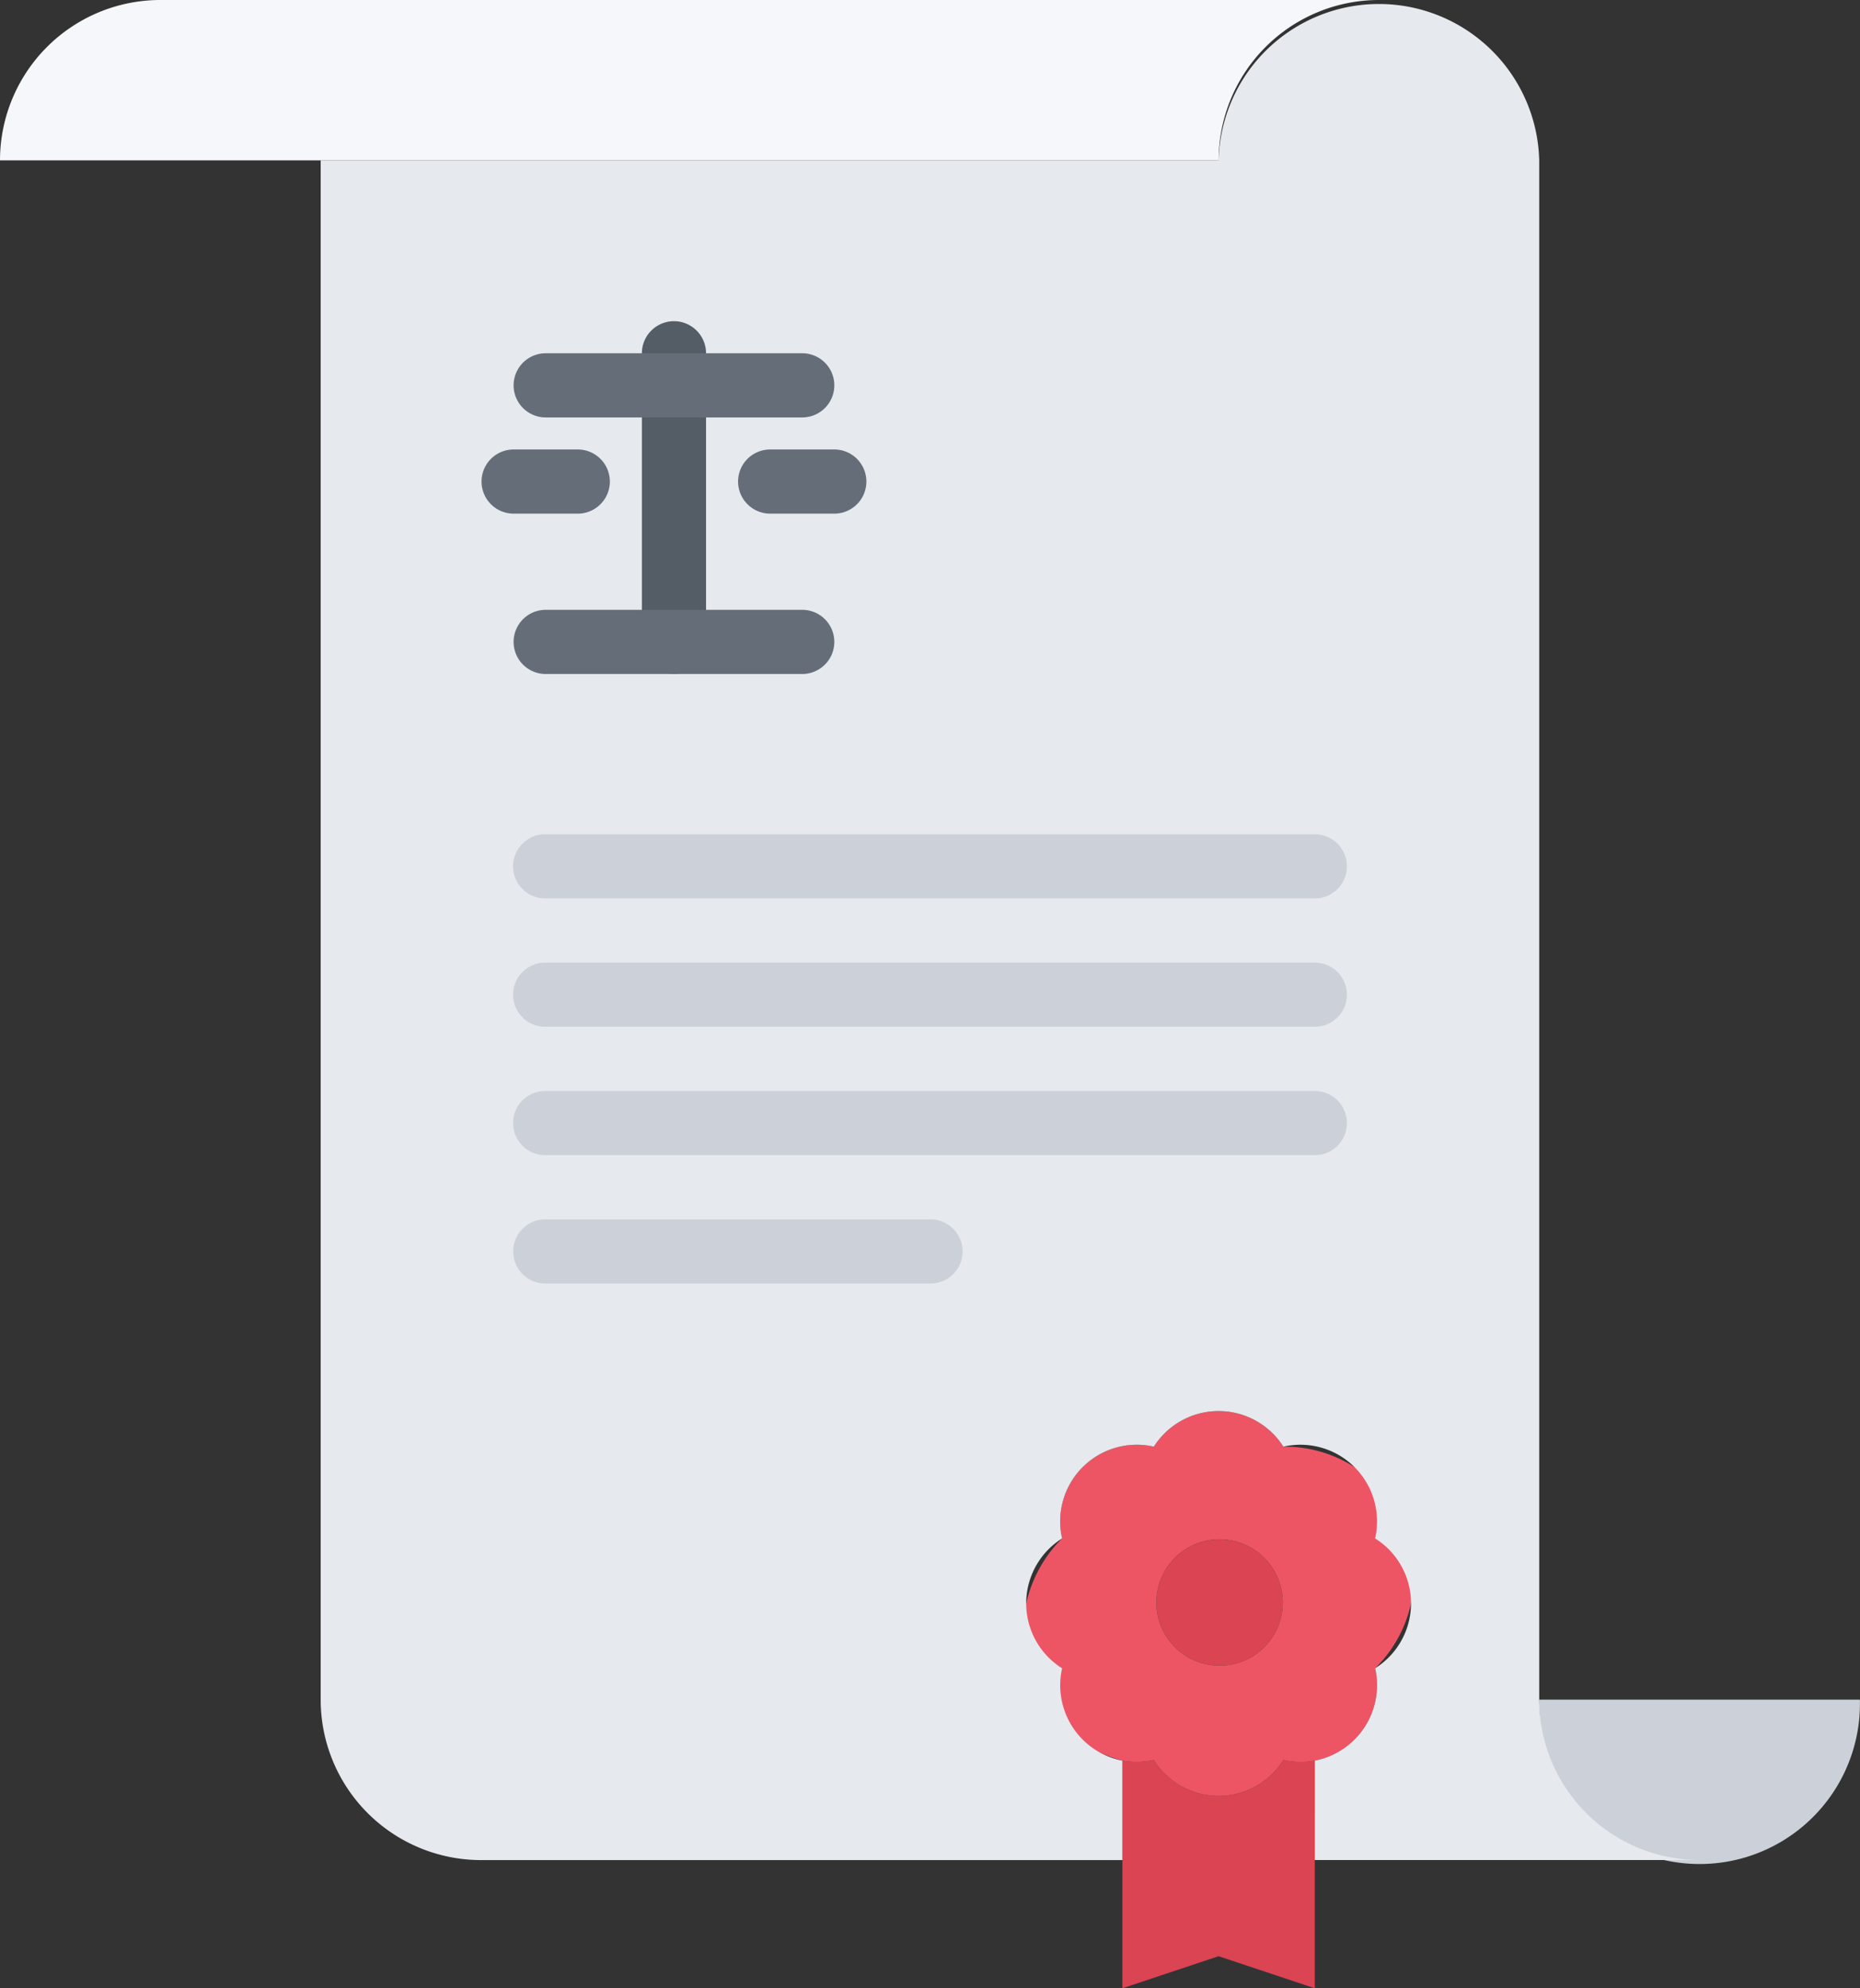 <svg xmlns="http://www.w3.org/2000/svg" width="74.839" height="80" viewBox="0 0 74.839 80"><rect x="0" y="0" width="74.839" height="80" fill="#333333" stroke="none"/><defs><style>.a{fill:#ccd1d9;}.b{fill:#da4453;}.c{fill:#ed5565;}.d{fill:#e6e9ed;}.e{fill:#f5f7fa;}.f{fill:#545c66;}.g{fill:#656d78;}</style></defs><g transform="translate(-0.5)"><path class="a" d="M384.5,424h12.9a6.452,6.452,0,1,1-12.9,0Zm0,0" transform="translate(-322.065 -355.613)"/><path class="b" d="M291.516,384a2.543,2.543,0,1,1-2.543,2.543A2.539,2.539,0,0,1,291.516,384Zm0,0" transform="translate(-241.945 -322.065)"/><path class="b" d="M288.242,443.058v5.161l-3.871-1.29-3.871,1.29v-9.161a3.174,3.174,0,0,0,1.264-.027,3.072,3.072,0,0,0,5.213,0,3.22,3.22,0,0,0,1.264.027Zm0,0" transform="translate(-234.839 -368.22)"/><path class="c" d="M260.371,366.064a5.328,5.328,0,0,1-2.426-8.94,3.083,3.083,0,0,1,3.691-3.692,3.087,3.087,0,0,1,5.212,0,5.2,5.2,0,0,1,3.69,8.918,3.089,3.089,0,0,1-2.426,3.716,3.173,3.173,0,0,1-1.264-.027,3.073,3.073,0,0,1-5.213,0A3.2,3.2,0,0,1,260.371,366.064Zm6.452-6.36a2.543,2.543,0,1,0-2.542,2.542A2.539,2.539,0,0,0,266.823,359.7Zm0,0" transform="translate(-214.71 -295.226)"/><path class="d" d="M135.984,74.839H120.5v-4a3.089,3.089,0,0,0,2.426-3.716,3.083,3.083,0,0,0,0-5.224,3.083,3.083,0,0,0-3.691-3.692,3.087,3.087,0,0,0-5.212,0,3.083,3.083,0,0,0-3.691,3.692,3.085,3.085,0,0,0,0,5.226,3.089,3.089,0,0,0,2.426,3.716v4H86.952A6.454,6.454,0,0,1,80.5,68.387V6.452h36.129a6.452,6.452,0,0,1,12.9,0V68.387A6.454,6.454,0,0,0,135.984,74.839Zm0,0" transform="translate(-67.097)"/><path class="e" d="M6.952,0H55.984a6.454,6.454,0,0,0-6.452,6.452H.5A6.454,6.454,0,0,1,6.952,0Zm0,0"/><g transform="translate(21.145 33.567)"><path class="a" d="M160.758,274.741H129.79a1.29,1.29,0,0,1,0-2.581h30.968a1.29,1.29,0,1,1,0,2.581Zm0,0" transform="translate(-128.5 -261.83)"/><path class="a" d="M145.295,306.764h-15.5a1.29,1.29,0,0,1,0-2.581h15.5a1.29,1.29,0,1,1,0,2.581Zm0,0" transform="translate(-128.5 -288.688)"/><path class="a" d="M160.758,242.71H129.79a1.29,1.29,0,0,1,0-2.581h30.968a1.29,1.29,0,1,1,0,2.581Zm0,0" transform="translate(-128.5 -234.965)"/><path class="a" d="M160.758,210.694H129.79a1.29,1.29,0,0,1,0-2.581h30.968a1.29,1.29,0,1,1,0,2.581Zm0,0" transform="translate(-128.5 -208.113)"/></g><path class="f" d="M161.919,94.322a1.289,1.289,0,0,1-1.29-1.29V81.419a1.29,1.29,0,0,1,2.581,0V93.032A1.291,1.291,0,0,1,161.919,94.322Zm0,0" transform="translate(-134.302 -67.205)"/><path class="g" d="M140.242,90.71H129.919a1.29,1.29,0,1,1,0-2.581h10.323a1.29,1.29,0,1,1,0,2.581Zm0,0" transform="translate(-107.463 -73.915)"/><path class="g" d="M188.5,114.71h-2.581a1.29,1.29,0,1,1,0-2.581H188.5a1.29,1.29,0,0,1,0,2.581Zm0,0" transform="translate(-154.431 -94.044)"/><path class="g" d="M124.5,114.71h-2.581a1.29,1.29,0,0,1,0-2.581H124.5a1.29,1.29,0,0,1,0,2.581Zm0,0" transform="translate(-100.753 -94.044)"/><path class="g" d="M140.242,154.71H129.919a1.29,1.29,0,1,1,0-2.581h10.323a1.29,1.29,0,1,1,0,2.581Zm0,0" transform="translate(-107.463 -127.592)"/></g></svg>